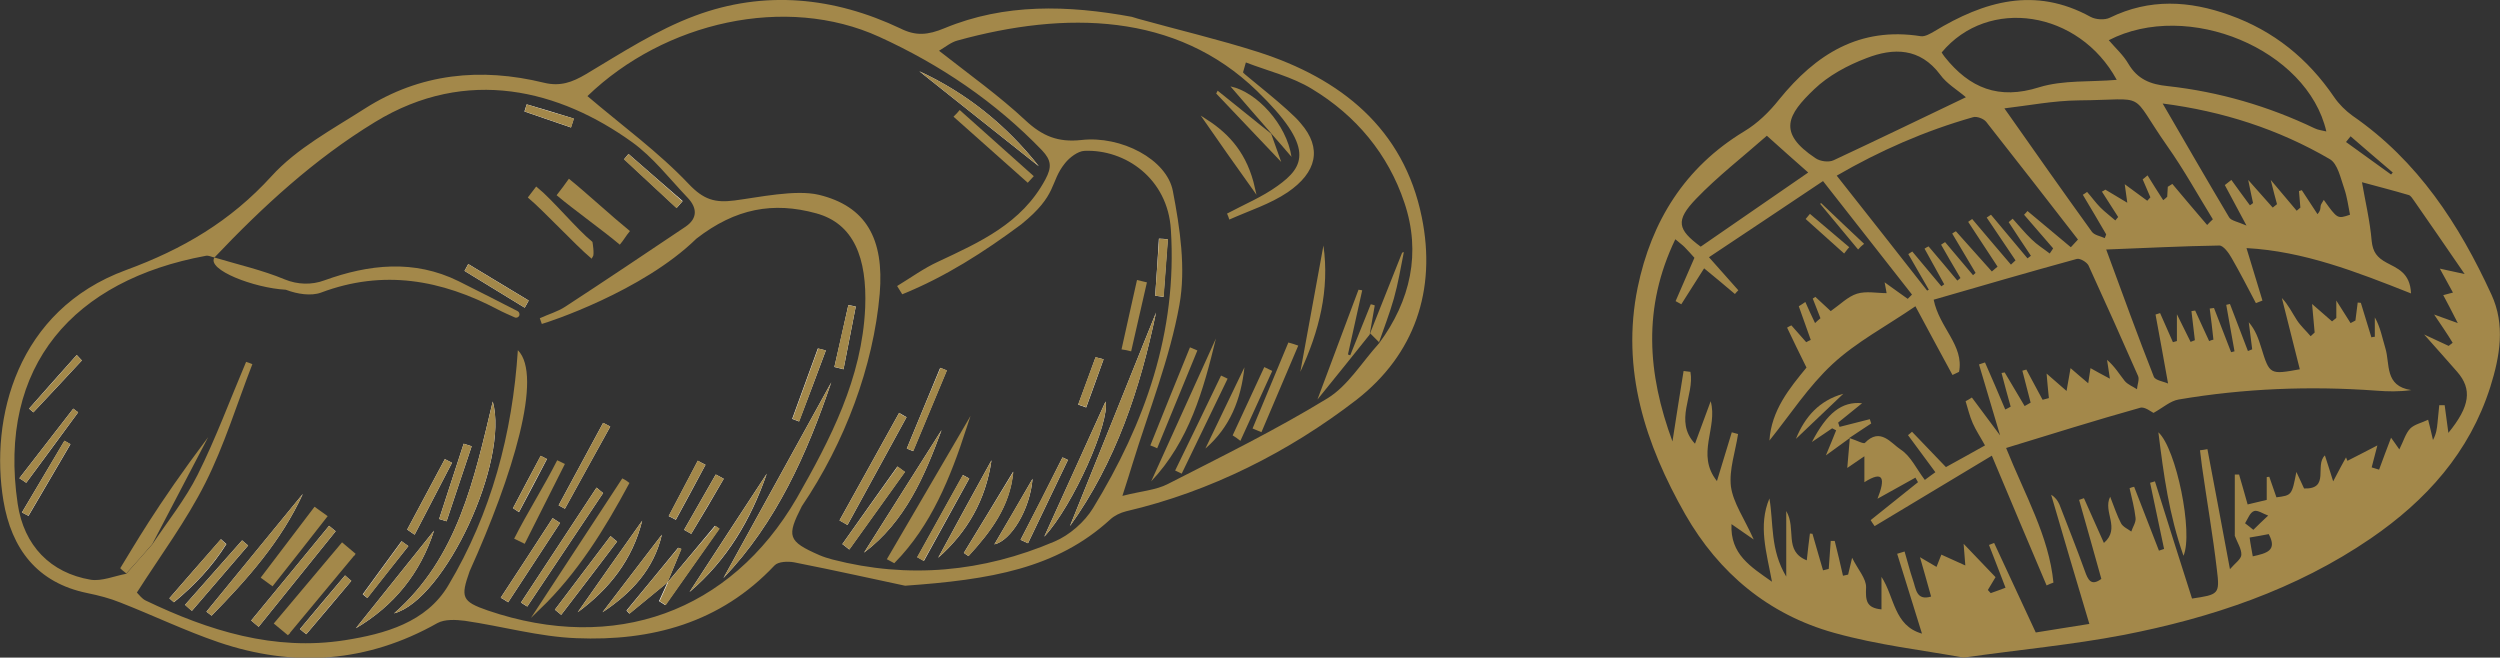 <?xml version="1.0" encoding="utf-8"?>
<!-- Generator: Adobe Illustrator 22.1.0, SVG Export Plug-In . SVG Version: 6.00 Build 0)  -->
<svg version="1.1" id="Ebene_1" xmlns="http://www.w3.org/2000/svg" xmlns:xlink="http://www.w3.org/1999/xlink" x="0px" y="0px"
	 viewBox="0 0 876.7 230.6" style="enable-background:new 0 0 876.7 230.6;" xml:space="preserve">
<rect x="0" y="0" width="876.7" height="230.6" fill="#333333" stroke="none"/>
<style type="text/css">
	.st0{fill:#FFFFFF;}
	.st1{fill:#A3884A;}
	.st2{fill:#A3884A;stroke:#A3884A;stroke-miterlimit:10;}
	.st3{fill:none;}
</style>
<g>
	<g>
		<g>
			<path class="st0" d="M233.9,204.5c1.7-4,3.4-8,5-12c-0.4-0.1-0.7-0.3-1.1-0.4c-6,7.3-12,14.7-18.1,22c0.3,0.4,0.7,0.7,1,1.1
				c4.5-3.7,8.9-7.3,13.4-11c-1,2.2-2,4.4-3,6.6c0.7,0.5,1.5,0.9,2.2,1.4c6.3-8.9,12.6-17.8,18.9-26.8c-0.5-0.3-1-0.7-1.5-1
				C245.2,191.1,239.5,197.8,233.9,204.5z M138.2,215.1c17.9-4.9,40.4-53.4,34.6-74.3C166.3,167.9,160.6,195.5,138.2,215.1z
				 M291.5,134.1c-12.6,22.9-25.2,45.7-37.8,68.6C272.3,183.2,283,159.1,291.5,134.1z M106.2,173.2c-11.3,13.8-22.5,27.5-33.8,41.3
				c0.6,0.5,1.2,0.9,1.8,1.4C86.7,203.1,98.6,189.8,106.2,173.2z M268.9,166.1c-9,13.8-18.1,27.6-27.1,41.5
				C254.9,196.5,263.3,182.3,268.9,166.1z M152.2,186.1c-9.1,11.4-18.3,22.8-27.4,34.2C138.2,212.4,147.4,201,152.2,186.1z
				 M88.1,217.6c0.9,0.7,1.7,1.5,2.6,2.2c9-11.2,18-22.3,27-33.5c-0.8-0.6-1.5-1.3-2.3-1.9C106.3,195.5,97.2,206.6,88.1,217.6z
				 M220.1,169.5c-0.6-0.4-1.1-0.8-1.7-1.1c-9.8,15-19.6,29.9-29.4,44.9C202.3,200.6,211.6,185.3,220.1,169.5z M202.6,214.7
				c11.1-8.2,19.2-18.4,22.6-32.1C217.6,193.3,210.1,204,202.6,214.7z M211.5,172.9c-0.8-0.6-1.5-1.2-2.3-1.9
				c-8.8,13.4-17.6,26.8-26.5,40.3c0.7,0.5,1.4,0.9,2.2,1.4C193.8,199.4,202.6,186.2,211.5,172.9z M96.7,218.6
				c0.8,0.7,1.5,1.4,2.3,2c7.9-9.1,15.9-18.3,23.8-27.4c-0.9-0.8-1.8-1.6-2.8-2.3C112.2,200.1,104.5,209.4,96.7,218.6z M211.3,214.7
				c10.1-6.7,18-15.1,20.8-27.2C225.2,196.6,218.2,205.6,211.3,214.7z M175.6,209.6c0.9,0.5,1.8,1.1,2.6,1.6
				c6.1-9.3,12.1-18.5,18.2-27.8c-0.9-0.6-1.7-1.1-2.6-1.7C187.8,191,181.7,200.3,175.6,209.6z M216.4,189.9
				c-0.8-0.6-1.6-1.3-2.3-1.9c-6.5,8.6-13,17.2-19.5,25.8c0.7,0.6,1.5,1.2,2.2,1.8C203.3,207.1,209.9,198.5,216.4,189.9z M214,149.6
				c-0.8-0.4-1.6-0.9-2.5-1.3c-5.2,9.6-10.4,19.2-15.6,28.9c0.7,0.4,1.5,0.8,2.2,1.2C203.4,168.7,208.7,159.2,214,149.6z
				 M64.9,212.1c0.8,0.7,1.6,1.4,2.4,2.1c6.6-7.6,13.1-15.3,19.7-22.9c-0.7-0.6-1.4-1.2-2.1-1.8C78.2,197.1,71.5,204.6,64.9,212.1z
				 M165.4,156.5c-0.9-0.3-1.9-0.6-2.8-0.9c-2.9,8.8-5.7,17.6-8.6,26.4c0.9,0.3,1.7,0.5,2.6,0.8C159.5,174,162.5,165.2,165.4,156.5z
				 M142.8,185.7c0.9,0.6,1.7,1.2,2.6,1.8c4.4-8.4,8.7-16.8,13.1-25.2c-0.8-0.4-1.6-0.8-2.5-1.3
				C151.6,169.3,147.2,177.5,142.8,185.7z M59.4,209.8c0.5,0.5,1,0.9,1.6,1.4c7.2-5.9,13.5-12.6,18.4-20.4c-0.6-0.6-1.3-1.1-1.9-1.7
				C71.4,196,65.4,202.9,59.4,209.8z M6.8,167.7c0.8,0.5,1.6,1,2.4,1.6c6.1-8.2,12.1-16.4,18.2-24.7c-0.6-0.4-1.2-0.9-1.7-1.3
				C19.4,151.4,13.1,159.6,6.8,167.7z M112.7,180.2c-0.8-0.6-1.5-1.2-2.3-1.7c-6.1,8-12.2,16.1-18.3,24.1c0.6,0.5,1.3,1,1.9,1.4
				C100.2,196,106.5,188.1,112.7,180.2z M289.6,122.9c-0.9-0.2-1.8-0.5-2.8-0.7c-3,8.2-6,16.5-9,24.7c0.8,0.3,1.6,0.6,2.4,0.9
				C283.4,139.5,286.5,131.2,289.6,122.9z M7.7,179.7c0.8,0.4,1.5,0.8,2.3,1.2c4.9-8.4,9.8-16.8,14.7-25.1c-0.7-0.4-1.4-0.8-2.1-1.2
				C17.6,163,12.6,171.4,7.7,179.7z M220.4,54c-0.5,0.6-1,1.2-1.5,1.8c6.1,5.7,12.3,11.4,18.4,17.1c0.7-0.8,1.4-1.6,2.1-2.4
				C233,65,226.7,59.5,220.4,54z M253.8,167.9c-0.9-0.5-1.8-1-2.8-1.5c-3.7,6.5-7.4,12.9-11.1,19.4c0.8,0.5,1.7,0.9,2.5,1.4
				C246.3,180.8,250.1,174.4,253.8,167.9z M105.2,220.6c0.7,0.6,1.4,1.2,2.2,1.8c5.3-6.2,10.6-12.5,15.8-18.7
				c-0.7-0.6-1.5-1.2-2.2-1.9C115.7,208.1,110.4,214.3,105.2,220.6z M164.2,92.6c-0.4,0.8-0.9,1.6-1.3,2.4c7,4.3,14,8.6,21.1,12.9
				c0.5-0.8,0.9-1.6,1.4-2.5C178.3,101.1,171.3,96.9,164.2,92.6z M292.6,128.7c1.1,0.3,2.1,0.5,3.2,0.8c1.4-7.3,2.9-14.7,4.3-22
				c-0.9-0.2-1.8-0.4-2.6-0.5C295.9,114.2,294.3,121.4,292.6,128.7z M247.4,163c-0.9-0.5-1.8-0.9-2.7-1.4
				c-3.4,6.5-6.8,12.9-10.2,19.4c0.8,0.4,1.7,0.8,2.5,1.3C240.5,175.9,244,169.4,247.4,163z M28.7,126.4c-0.6-0.6-1.2-1.3-1.8-1.9
				c-5.6,6.3-11.2,12.5-16.7,18.8c0.5,0.4,1,0.9,1.5,1.3C17.4,138.6,23,132.5,28.7,126.4z M218.4,83.3c0.6-0.7,1.2-1.4,1.8-2.2
				c-5.2-4.2-10.4-8.4-15.6-12.7c-0.6,0.7-1.1,1.3-1.7,2C208.1,74.7,213.3,79,218.4,83.3z M143.2,191.5c-0.8-0.6-1.6-1.1-2.4-1.7
				c-4.5,6.2-9.1,12.4-13.6,18.6c0.5,0.4,1.1,0.9,1.6,1.3C133.6,203.6,138.4,197.5,143.2,191.5z M179.9,178.2
				c0.7,0.5,1.4,0.9,2.1,1.4c3.3-6.2,6.6-12.4,9.8-18.6c-0.7-0.4-1.5-0.8-2.2-1.1C186.3,166,183.1,172.1,179.9,178.2z M184.7,36.6
				c-0.3,0.8-0.5,1.7-0.8,2.5c5.4,1.9,10.9,3.7,16.3,5.6c0.3-1,0.7-2,1-3.1C195.8,39.9,190.3,38.2,184.7,36.6z"/>
			<path class="st0" d="M375.2,184.5c16.1-22.5,24.6-48.1,30.2-74.9C395.4,134.6,385.3,159.5,375.2,184.5z M338.4,150.2
				c-8.9,15.2-17.8,30.5-26.6,45.7c0.6,0.3,1.2,0.7,1.8,1C326.2,183.9,332.7,167.3,338.4,150.2z M330.2,150.8
				c-9.1,14.3-18.1,28.7-27.2,43C317.4,182.9,324.2,167.1,330.2,150.8z M366.2,188.2c10.2-11,23.1-40.4,21.5-47.4
				C380.5,156.8,373.3,172.5,366.2,188.2z M322.4,25c14,11.1,27.9,22.2,41.9,33.3C352.9,43.9,339,32.7,322.4,25z M317.9,146.3
				c-0.9-0.5-1.7-1-2.6-1.5c-7,12.6-13.9,25.1-20.9,37.7c0.9,0.5,1.9,1,2.8,1.6C304.1,171.5,311,158.9,317.9,146.3z M329,195.6
				c10.2-9,16.7-20.3,18.7-34.2C341.4,172.8,335.2,184.2,329,195.6z M338,193.9c0.5,0.4,1.1,0.7,1.6,1.1
				c7.7-8.4,14.6-17.3,15.7-29.6C349.6,174.9,343.8,184.4,338,193.9z M295.4,190.8c0.8,0.6,1.6,1.2,2.4,1.9
				c6.5-9.1,13-18.1,19.5-27.2c-0.9-0.6-1.7-1.2-2.6-1.9C308.3,172.6,301.8,181.7,295.4,190.8z M339.9,167.8
				c-0.7-0.4-1.5-0.8-2.2-1.2c-5.3,9.6-10.7,19.2-16,28.8c0.8,0.4,1.5,0.8,2.3,1.3C329.3,187.1,334.6,177.5,339.9,167.8z
				 M357.9,189.3c0.9,0.4,1.7,0.8,2.6,1.2c4.7-9.7,9.3-19.5,14-29.2c-0.6-0.3-1.2-0.6-1.9-0.9C367.8,170.1,362.9,179.7,357.9,189.3z
				 M318,157.3c0.7,0.3,1.5,0.6,2.2,0.9c3.9-9.4,7.9-18.9,11.8-28.3c-0.8-0.3-1.5-0.6-2.3-0.9C325.8,138.4,321.9,147.9,318,157.3z
				 M348.7,190.9c5.8-1.3,12.5-12.2,13.4-23C357.3,176.2,353.1,183.5,348.7,190.9z M336.6,39.3c-0.5,0.5-1,1.1-1.5,1.6
				c8.4,7.5,16.9,15,25.3,22.5c0.5-0.5,0.9-1.1,1.4-1.6C353.5,54.3,345.1,46.8,336.6,39.3z M401.6,99.4c-0.8-0.2-1.7-0.5-2.5-0.7
				c-1.7,7.8-3.5,15.6-5.2,23.3c0.8,0.2,1.6,0.4,2.4,0.5C398.1,114.9,399.8,107.2,401.6,99.4z M405.1,103.7c1,0.1,1.9,0.3,2.9,0.4
				c0.5-6.7,1-13.5,1.5-20.2c-1-0.1-2.1-0.2-3.1-0.2C406,90.3,405.6,97,405.1,103.7z M387,126c-0.9-0.2-1.9-0.5-2.8-0.7
				c-2,5.5-4,11-6.1,16.6c0.9,0.3,1.8,0.6,2.8,1C383,137.2,385,131.6,387,126z"/>
			<path class="st1" d="M44.3,201.1c-0.7-0.6-2.2-1.7-2.1-1.9c4.5-7.2,12.1-21,30.8-45.9c-6.5,12.5-13.1,25-19.6,37.5
				C50.4,194.3,47.4,197.7,44.3,201.1z"/>
			<path class="st1" d="M75.2,90.3c8.3,2.5,16.8,4.4,24.7,7.7c4.4,1.8,9.4,2,13.9,0.3c15.5-5.6,31.4-7.4,47,0.3
				c6.9,3.4,13.8,7,20.7,10.5c0.6,0.3,0.8,1,0.6,1.6l0,0c-0.3,0.6-1,0.9-1.6,0.6c-2-0.9-3.9-1.7-5.8-2.7
				c-19.9-10.5-40.3-14.2-62.1-6c-3.5,1.3-8.4,0.5-12.1-0.9c-0.1,0-0.2-0.1-0.3-0.1C89.1,101,72.4,94.6,75.2,90.3
				C75.2,90.3,75.2,90.3,75.2,90.3z"/>
			<path class="st1" d="M138.2,215.1c22.4-19.7,28.1-47.2,34.6-74.3C178.6,161.7,156.1,210.2,138.2,215.1z"/>
			<path class="st1" d="M291.5,134.1c-8.5,25-19.2,49.1-37.8,68.6C266.3,179.9,278.9,157,291.5,134.1z"/>
			<path class="st1" d="M106.2,173.2c-7.6,16.6-19.4,29.9-32,42.7c-0.6-0.5-1.2-0.9-1.8-1.4C83.6,200.7,94.9,187,106.2,173.2z"/>
			<path class="st1" d="M268.9,166.1c-5.7,16.2-14.1,30.4-27.1,41.5C250.9,193.7,259.9,179.9,268.9,166.1z"/>
			<path class="st1" d="M152.2,186.1c-4.8,15-14,26.3-27.4,34.2C133.9,208.9,143.1,197.5,152.2,186.1z"/>
			<path class="st1" d="M88.1,217.6c9.1-11.1,18.2-22.1,27.3-33.2c0.8,0.6,1.5,1.3,2.3,1.9c-9,11.2-18,22.3-27,33.5
				C89.8,219.1,88.9,218.4,88.1,217.6z"/>
			<path class="st2" d="M220.1,169.5c-8.5,15.8-17.9,31.1-31.1,43.8c9.8-15,19.6-29.9,29.4-44.9C219,168.7,219.6,169.1,220.1,169.5z
				"/>
			<path class="st1" d="M202.6,214.7c7.5-10.7,15-21.4,22.6-32.1C221.8,196.2,213.7,206.5,202.6,214.7z"/>
			<path class="st1" d="M211.5,172.9c-8.9,13.3-17.7,26.5-26.6,39.8c-0.7-0.5-1.4-0.9-2.2-1.4c8.8-13.4,17.6-26.8,26.5-40.3
				C210,171.7,210.7,172.3,211.5,172.9z"/>
			<path class="st2" d="M101.3,222.4c-0.8-0.7-3.8-3.1-4.6-3.8c7.8-9.2,15.5-18.5,23.3-27.7c0.9,0.8,3.5,2.9,4.4,3.7"/>
			<path class="st1" d="M211.3,214.7c6.9-9.1,13.9-18.1,20.8-27.2C229.3,199.6,221.4,208,211.3,214.7z"/>
			<path class="st1" d="M175.6,209.6c6.1-9.3,12.2-18.6,18.2-27.9c0.9,0.6,1.7,1.1,2.6,1.7c-6.1,9.3-12.1,18.5-18.2,27.8
				C177.4,210.6,176.5,210.1,175.6,209.6z"/>
			<path class="st1" d="M216.4,189.9c-6.5,8.6-13.1,17.1-19.6,25.7c-0.7-0.6-1.5-1.2-2.2-1.8c6.5-8.6,13-17.2,19.5-25.8
				C214.8,188.7,215.6,189.3,216.4,189.9z"/>
			<path class="st1" d="M214,149.6c-5.3,9.6-10.6,19.2-15.9,28.8c-0.7-0.4-1.5-0.8-2.2-1.2c5.2-9.6,10.4-19.2,15.6-28.9
				C212.4,148.7,213.2,149.1,214,149.6z"/>
			<path class="st1" d="M64.9,212.1c6.7-7.5,13.3-15.1,20-22.6c0.7,0.6,1.4,1.2,2.1,1.8c-6.6,7.6-13.1,15.3-19.7,22.9
				C66.4,213.6,65.6,212.9,64.9,212.1z"/>
			<path class="st1" d="M233.9,204.5c5.7-6.7,11.3-13.4,17-20.1c0.5,0.3,1,0.7,1.5,1c-6.3,8.9-12.6,17.8-18.9,26.8
				c-0.7-0.5-1.5-0.9-2.2-1.4c1-2.2,2-4.4,3-6.6C234.2,204.2,233.9,204.5,233.9,204.5z"/>
			<path class="st1" d="M234.2,204.2c-4.5,3.7-8.9,7.3-13.4,11c-0.3-0.4-0.7-0.7-1-1.1c6-7.3,12-14.7,18.1-22
				c0.4,0.1,0.7,0.3,1.1,0.4c-1.7,4-3.4,8-5,12C233.9,204.5,234.2,204.2,234.2,204.2z"/>
			<path class="st1" d="M165.4,156.5c-2.9,8.8-5.9,17.5-8.8,26.3c-0.9-0.3-1.7-0.5-2.6-0.8c2.9-8.8,5.7-17.6,8.6-26.4
				C163.6,155.9,164.5,156.2,165.4,156.5z"/>
			<path class="st1" d="M142.8,185.7c4.4-8.2,8.8-16.5,13.2-24.7c0.8,0.4,1.6,0.8,2.5,1.3c-4.4,8.4-8.7,16.8-13.1,25.2
				C144.5,186.9,143.7,186.3,142.8,185.7z"/>
			<path class="st1" d="M59.4,209.8c6-6.9,12-13.8,18-20.7c0.6,0.6,1.3,1.1,1.9,1.7c-4.9,7.8-11.2,14.6-18.4,20.4
				C60.4,210.7,59.9,210.2,59.4,209.8z"/>
			<path class="st1" d="M180.3,188.9c4.7-9.3,10.4-18.2,15.1-27.5c0.9,0.4,1.8,0.9,2.7,1.3c-4.7,9.3-9.4,18.7-14.1,28
				C183.1,190.3,181.2,189.3,180.3,188.9z"/>
			<path class="st1" d="M6.8,167.7c6.3-8.1,12.6-16.3,18.9-24.4c0.6,0.4,1.2,0.9,1.7,1.3c-6.1,8.2-12.1,16.4-18.2,24.7
				C8.4,168.8,7.6,168.2,6.8,167.7z"/>
			<path class="st2" d="M114.2,181.1c-6.2,7.9-12.4,15.9-18.7,23.8c-0.6-0.5-2.8-1.9-3.4-2.4c6.1-8,12.2-16.1,18.3-24.1
				C111.2,179,113.4,180.5,114.2,181.1z"/>
			<path class="st1" d="M289.6,122.9c-3.1,8.3-6.2,16.6-9.3,24.9c-0.8-0.3-1.6-0.6-2.4-0.9c3-8.2,6-16.5,9-24.7
				C287.8,122.4,288.7,122.6,289.6,122.9z"/>
			<path class="st1" d="M7.7,179.7c5-8.4,9.9-16.8,14.9-25.2c0.7,0.4,1.4,0.8,2.1,1.2c-4.9,8.4-9.8,16.8-14.7,25.1
				C9.2,180.6,8.4,180.1,7.7,179.7z"/>
			<path class="st1" d="M220.4,54c6.3,5.5,12.6,11,18.9,16.6c-0.7,0.8-1.4,1.6-2.1,2.4c-6.1-5.7-12.3-11.4-18.4-17.1
				C219.4,55.2,219.9,54.6,220.4,54z"/>
			<path class="st1" d="M253.8,167.9c-3.8,6.4-7.6,12.8-11.4,19.3c-0.8-0.5-1.7-0.9-2.5-1.4c3.7-6.5,7.4-12.9,11.1-19.4
				C252,166.9,252.9,167.4,253.8,167.9z"/>
			<path class="st1" d="M105.2,220.6c5.3-6.3,10.5-12.5,15.8-18.8c0.7,0.6,1.5,1.2,2.2,1.9c-5.3,6.2-10.6,12.5-15.8,18.7
				C106.6,221.8,105.9,221.2,105.2,220.6z"/>
			<path class="st1" d="M164.2,92.6c7.1,4.3,14.1,8.6,21.2,12.8c-0.5,0.8-0.9,1.6-1.4,2.5c-7-4.3-14-8.6-21.1-12.9
				C163.4,94.2,163.8,93.4,164.2,92.6z"/>
			<path class="st1" d="M292.6,128.7c1.6-7.2,3.2-14.5,4.9-21.7c0.9,0.2,1.8,0.4,2.6,0.5c-1.4,7.3-2.9,14.7-4.3,22
				C294.8,129.2,293.7,128.9,292.6,128.7z"/>
			<path class="st1" d="M247.4,163c-3.5,6.4-6.9,12.8-10.4,19.2c-0.8-0.4-1.7-0.8-2.5-1.3c3.4-6.5,6.8-12.9,10.2-19.4
				C245.6,162.1,246.5,162.6,247.4,163z"/>
			<path class="st1" d="M28.7,126.4c-5.7,6.1-11.4,12.2-17,18.2c-0.5-0.4-1-0.9-1.5-1.3c5.6-6.3,11.2-12.5,16.7-18.8
				C27.5,125.2,28.1,125.8,28.7,126.4z"/>
			<path class="st2" d="M217.3,85.1c-5.1-4.3-16.3-12.4-21.4-16.7c0.6-0.7,3.2-4.3,3.7-5c5.2,4.2,15.4,13.5,20.6,17.7
				C219.6,81.8,217.9,84.4,217.3,85.1z"/>
			<path class="st2" d="M207.4,90c-5.1-4.3-16.5-16.5-21.6-20.8c0.6-0.7,1.7-2.4,2.3-3.1c5.2,4.2,14,14.8,19.2,19
				C207.3,85.1,208,89.2,207.4,90z"/>
			<path class="st1" d="M143.2,191.5c-4.8,6.1-9.5,12.1-14.3,18.2c-0.5-0.4-1.1-0.9-1.6-1.3c4.5-6.2,9.1-12.4,13.6-18.6
				C141.6,190.3,142.4,190.9,143.2,191.5z"/>
			<path class="st1" d="M179.9,178.2c3.2-6.1,6.5-12.2,9.7-18.4c0.7,0.4,1.5,0.8,2.2,1.1c-3.3,6.2-6.6,12.4-9.8,18.6
				C181.2,179.1,180.6,178.7,179.9,178.2z"/>
			<path class="st1" d="M184.7,36.6c5.5,1.7,11,3.4,16.6,5c-0.3,1-0.7,2-1,3.1c-5.4-1.9-10.9-3.7-16.3-5.6
				C184.2,38.2,184.5,37.4,184.7,36.6z"/>
			<path class="st1" d="M375.2,184.5c10.1-25,20.1-49.9,30.2-74.9C399.9,136.4,391.3,162,375.2,184.5z"/>
			<path class="st2" d="M338.4,150.2c-5.6,17.1-12.2,33.7-24.9,46.7c-0.6-0.3-1.2-0.7-1.8-1C320.6,180.7,329.5,165.5,338.4,150.2z"
				/>
			<path class="st1" d="M330.2,150.8c-6,16.3-12.7,32.1-27.2,43C312,179.5,321.1,165.2,330.2,150.8z"/>
			<path class="st1" d="M366.2,188.2c7.1-15.7,14.2-31.4,21.5-47.4C389.3,147.9,376.4,177.2,366.2,188.2z"/>
			<path class="st1" d="M322.4,25c16.6,7.6,30.5,18.9,41.9,33.3C350.3,47.2,336.3,36.1,322.4,25z"/>
			<path class="st1" d="M317.9,146.3c-6.9,12.6-13.8,25.2-20.7,37.8c-0.9-0.5-1.9-1-2.8-1.6c7-12.6,13.9-25.1,20.9-37.7
				C316.1,145.4,317,145.9,317.9,146.3z"/>
			<path class="st1" d="M329,195.6c6.2-11.4,12.4-22.8,18.7-34.2C345.7,175.3,339.2,186.6,329,195.6z"/>
			<path class="st1" d="M338,193.9c5.8-9.5,11.6-19,17.4-28.5c-1.1,12.3-8.1,21.2-15.7,29.6C339.1,194.7,338.6,194.3,338,193.9z"/>
			<path class="st1" d="M295.4,190.8c6.5-9.1,12.9-18.2,19.4-27.2c0.9,0.6,1.7,1.2,2.6,1.9c-6.5,9.1-13,18.1-19.5,27.2
				C297,192,296.2,191.4,295.4,190.8z"/>
			<path class="st1" d="M339.9,167.8c-5.3,9.6-10.7,19.2-16,28.9c-0.8-0.4-1.5-0.8-2.3-1.3c5.3-9.6,10.7-19.2,16-28.8
				C338.4,167,339.2,167.4,339.9,167.8z"/>
			<path class="st1" d="M357.9,189.3c4.9-9.6,9.8-19.3,14.7-28.9c0.6,0.3,1.2,0.6,1.9,0.9c-4.7,9.7-9.3,19.5-14,29.2
				C359.7,190.1,358.8,189.7,357.9,189.3z"/>
			<path class="st1" d="M318,157.3c3.9-9.4,7.8-18.9,11.8-28.3c0.8,0.3,1.5,0.6,2.3,0.9c-3.9,9.4-7.9,18.9-11.8,28.3
				C319.5,157.9,318.8,157.6,318,157.3z"/>
			<path class="st1" d="M348.7,190.9c4.3-7.4,8.6-14.7,13.4-23C361.2,178.7,354.6,189.6,348.7,190.9z"/>
			<path class="st2" d="M336.6,39.3c8.4,7.5,16.8,15,25.2,22.5c-0.5,0.5-0.9,1.1-1.4,1.6c-8.4-7.5-16.9-15-25.3-22.5
				C335.7,40.3,336.2,39.8,336.6,39.3z"/>
			<path class="st2" d="M401.6,99.4c-1.8,7.7-3.5,15.5-5.3,23.2c-0.8-0.2-1.6-0.4-2.4-0.5c1.7-7.8,3.5-15.6,5.2-23.3
				C399.9,99,400.7,99.2,401.6,99.4z"/>
			<path class="st1" d="M405.1,103.7c0.5-6.7,0.9-13.4,1.4-20c1,0.1,2.1,0.2,3.1,0.2c-0.5,6.7-1,13.5-1.5,20.2
				C407.1,103.9,406.1,103.8,405.1,103.7z"/>
			<path class="st1" d="M387,126c-2,5.6-4.1,11.2-6.1,16.8c-0.9-0.3-1.8-0.6-2.8-1c2-5.5,4-11,6.1-16.6
				C385.2,125.5,386.1,125.8,387,126z"/>
			<path class="st1" d="M480.5,117.1c-5.8,7.3-11.7,14.6-18.5,23c5.2-13.9,9.8-26.2,14.4-38.5c0.4,0.1,0.9,0.1,1.3,0.2
				c-1.7,7.5-3.3,15-5,22.5c0.3,0.1,0.5,0.2,0.8,0.3c2.4-6,4.8-11.9,7.2-17.9c0.5,0.1,0.9,0.2,1.4,0.4c-0.6,3.4-1.2,6.8-1.8,10.3
				C480.3,117.3,480.5,117.1,480.5,117.1z"/>
			<path class="st1" d="M426.4,118.7c-4.4,18.2-9.4,36-22.7,50.1C411.3,152.1,418.8,135.4,426.4,118.7z"/>
			<g>
				<path class="st1" d="M436.9,25.6C436.9,25.6,436.9,25.6,436.9,25.6C436.9,25.6,436.9,25.6,436.9,25.6z"/>
				<path class="st1" d="M436.6,25.6c0.1,0,0.2,0,0.2,0.1C436.8,25.6,436.7,25.6,436.6,25.6z"/>
				<path class="st1" d="M436.9,25.6C437.1,25.7,437.2,25.7,436.9,25.6L436.9,25.6z"/>
				<path class="st1" d="M435.9,25.4c0.1,0,0.2,0.1,0.4,0.1C436.1,25.4,436,25.4,435.9,25.4z"/>
				<path class="st1" d="M436.2,25.5c0.2,0,0.3,0.1,0.4,0.1C436.5,25.5,436.4,25.5,436.2,25.5z"/>
				<path class="st1" d="M498.6,76.2c-6.3-31.1-28.4-48.7-57.5-58c-13.8-4.4-27.9-7.7-41.9-11.6c-0.8-0.2-1.5-0.5-2.3-0.7
					c-22.3-4.1-44.5-4.8-65.7,4c-5.8,2.4-10,2.8-15.4,0.1C292.4-1.1,268-3.5,243.8,5.5c-13.5,5-25.9,13.1-38.3,20.5
					c-4.9,2.9-9.1,4.4-14.8,3c-22.1-5.4-43.4-3.3-62.8,9.1c-11.4,7.3-23.8,13.9-32.7,23.7c-14.4,15.8-31.1,25.6-51,32.9
					c-38.4,14.1-47.8,52.1-43,80.9c2.8,16.7,11.7,28.8,29.5,32.4c3.9,0.8,7.8,1.8,11.5,3.3c11.5,4.5,22.7,9.9,34.4,13.9
					c26.4,9,52.2,7.2,76.8-6.7c2.6-1.4,6.4-1.2,9.6-0.8c13.1,1.9,26,5.6,39.1,6.1c26.3,1.1,50.5-5.3,69.5-25.5
					c1.3-1.4,4.7-1.5,6.9-1.1c14.7,2.9,29.4,6.2,38.9,8.2c29.8-2.1,53.1-6,71.9-23.2c1.5-1.4,3.6-2.4,5.6-2.9
					c29.6-6.9,57.2-20.9,80.8-39.1C496.1,124.3,503.8,101.7,498.6,76.2z M434.8,25.1C434.6,25.1,434.6,25.1,434.8,25.1L434.8,25.1z
					 M171.1,214.1c-9.3-3.2-9.6-4.7-6.4-13.8c15.2-33.7,25.8-68.6,16.9-77.5c-1.9,29.2-9.3,57.2-24.4,82.5
					c-7.7,13-22.3,17-36.2,19.2c-24.8,3.9-47.8-3.3-69.9-13.9c-1.3-0.6-2.3-2-3.1-2.8c8.3-13,17.3-25.1,24-38.4
					c6.7-13.3,11.1-27.8,16.5-41.7c-0.7-0.3-1.5-0.6-2.2-0.8c-5.6,13.2-10.6,26.8-17,39.6c-4.3,8.6-10.5,16.3-15.9,24.4
					c-3,3.4-6,6.8-9.1,10.3c-4.2,0.8-8.6,2.7-12.5,2.1c-14.1-2.4-23.4-11.9-25.6-26.6C-1,128,26.1,98.2,72.2,89.7
					c0.9-0.2,2,0.4,3,0.6l0,0c17-17.9,35-34.5,56.3-47.5c32.4-19.8,64.9-11.1,90.1,7c7.4,5.3,13.2,12.9,19.6,19.6
					c3.2,3.4,3.6,7.1-0.8,10.1c-14,9.4-28,18.8-42.1,28c-2.7,1.8-6,2.7-9,4.1c0.2,0.7,0.5,1.3,0.7,2c2-0.5,35.3-11.4,54.2-29.9
					c13.8-10.7,27-13,42-8.9c13.2,3.6,17.9,15.6,17.2,33.1c-1.1,24.8-12.2,46.1-24,66.8C256.1,214.8,215.4,229.2,171.1,214.1z
					 M383.3,178.2c-3,4.9-8.3,9.5-13.5,11.7c-25.1,10.7-51.2,13.2-77.9,6.3c-1.5-0.4-3.1-0.9-4.5-1.5c-11.2-4.9-11.6-6.6-6.2-17.2
					c15.1-22.3,25.1-49.1,27.3-74.5c1.6-19.3-4.8-30.7-21.4-34.7c-8.2-1.9-21,0.9-29.5,2c-6.9,0.9-10.9-0.3-16.1-5.8
					c-10.6-11.2-23.3-20.4-35.5-30.8c27.1-26.1,69.6-35.7,102.3-20.8c21.5,9.8,40.7,22.8,57.1,39.8c3.3,3.5,3.5,5.9,1.2,10.2
					c-8.3,15.5-23,22-37.7,28.9c-5,2.3-9.5,5.6-14.3,8.5c0.6,1,1.2,1.9,1.8,2.9c15.1-6.1,28.8-14.9,41.7-24.5
					c13-10.5,9.9-14.7,15.4-21.5c1.6-2,4.5-4.2,6.8-4.3c14.3-0.6,29.2,9.7,30.3,27.6C412.9,116.6,401.5,148.4,383.3,178.2z
					 M483.6,120.4c-6,6.6-10.9,14.9-18.1,19.3c-18,11-37.1,20.4-55.9,30c-4.2,2.2-9.4,2.5-16,4.2c1.6-5.1,2.7-8.3,3.6-11.4
					c5.7-18.5,13-36.7,16.4-55.6c2.3-12.8,0.2-26.9-2.3-39.9c-2.1-11.1-18.1-19.5-32.1-17.9c-8.2,0.9-13.7-1.4-19.6-6.9
					c-9.2-8.6-19.6-16-30.3-24.4c2.2-1.3,4.2-3,6.5-3.6c37.7-10.4,76.6-9.9,105,17.7c20.4,19.8,16.7,26.5,7.2,33.3
					c-5.4,3.9-11.7,6.5-17.7,9.7c0.3,0.7,0.6,1.4,0.8,2.1c6.9-3.1,14.3-5.4,20.5-9.6c10.1-6.9,12.2-15.4,4.5-24.2c0,0,0,0,0,0
					c-3.8-4.8-20.2-17.4-20.2-17.8c0.3-1.2,0.7-2.3,1-3.5c7.8,3,16.2,5,23.2,9.3c15.4,9.3,26.7,22.8,32.4,39.9
					C498.4,88.6,494.7,105.4,483.6,120.4z"/>
			</g>
			<path class="st1" d="M464.1,86.1c2.2,15.5-1.5,30.1-8.1,44.3C458.7,115.7,461.4,100.9,464.1,86.1z"/>
			<path class="st1" d="M403.4,156.2c4.6-11.5,9.2-22.9,13.9-34.4c0.9,0.4,1.7,0.7,2.6,1.1c-4.7,11.4-9.4,22.9-14.1,34.3
				C405,156.8,404.2,156.5,403.4,156.2z"/>
			<path class="st1" d="M446,47c-5.1-5.8-10.1-11.6-14.5-16.7c9.2,1.9,19.7,13.3,21.4,24.7c-2.4-2.8-4.8-5.6-7.2-8.3
				C445.7,46.7,446,47,446,47z"/>
			<path class="st1" d="M412.1,165c5.4-11.1,10.8-22.2,16.1-33.3c0.8,0.4,1.5,0.7,2.3,1.1c-5.4,11.1-10.7,22.2-16.1,33.3
				C413.7,165.8,412.9,165.4,412.1,165z"/>
			<path class="st1" d="M422.7,157.3c4.6-9.5,9.1-19,13.7-28.5C435.2,140,431.4,149.8,422.7,157.3z"/>
			<path class="st1" d="M445.7,46.7c1.2,3.3,2.4,6.7,3.6,10.1c-7.7-8.1-15.2-16-22.8-24c0.2-0.3,0.3-0.7,0.5-1
				c6.3,5.1,12.6,10.1,18.9,15.2C446,47,445.7,46.7,445.7,46.7z"/>
			<path class="st2" d="M454.6,121.5c-4.2,9.8-8.3,19.6-12.5,29.4c-0.7-0.3-1.5-0.6-2.2-0.9c4.1-9.8,8.1-19.5,12.2-29.3
				C452.9,120.9,453.7,121.2,454.6,121.5z"/>
			<path class="st1" d="M480.3,117.3c3.8-9.6,7.6-19.1,11.4-28.7c0.2-0.1,0.4-0.1,0.6-0.2c-1.1,5.5-2,11-3.5,16.3
				c-1.5,5.3-3.5,10.4-5.3,15.6c0,0,0.2-0.2,0.2-0.2c-1.1-1.1-2.1-2.1-3.2-3.2C480.5,117.1,480.3,117.3,480.3,117.3z"/>
			<path class="st2" d="M422.9,42.3c8.1,5.2,14.1,12.1,16.7,23.7C433.2,57,428,49.7,422.9,42.3z"/>
			<path class="st2" d="M432.9,152.5c3.6-7.7,7.1-15.4,10.7-23.1c0.6,0.3,1.3,0.6,1.9,0.9c-3.6,7.8-7.1,15.7-10.7,23.5
				C434.2,153.3,433.5,152.9,432.9,152.5z"/>
		</g>
	</g>
</g>
<g>
	<path class="st1" d="M688.6,230.6c-14.3-2.6-30.2-4.4-45.5-8.7c-22.9-6.4-40.3-20.9-52.1-41.5c-14-24.6-22.6-50.8-16.7-79.6
		c4.8-23.2,16.5-42.1,37.3-54.7c4.7-2.8,8.9-6.9,12.3-11.2c12.9-15.9,28.2-25.6,49.7-22.2c1.5,0.2,3.3-0.9,4.7-1.7
		c17.5-10.6,35.3-15.8,54.8-5.1c1.8,1,5,1.2,6.8,0.3c13.9-6.8,27.9-6,42-0.9c15.4,5.5,27.4,15.2,36.6,28.7c1.7,2.5,4,4.8,6.5,6.6
		c22.9,15.8,37.4,38.1,48.7,62.7c4.9,10.6,3,21.6-0.4,32.4c-7.3,23-22.5,39.8-41.9,53.1c-26.3,18-56,27.9-86.9,33.9
		C726.7,226.1,708.5,227.8,688.6,230.6z M853.6,110.3c2.7,1,4.4,1.6,8.3,3c-2.3-4.5-3.7-7.2-5.1-9.8c1.1-0.3,2.3-0.6,3.4-0.9
		c-1.5-2.7-3-5.5-4.6-8.4c2.4,0.5,4.7,1,8.7,1.9c-6.5-9.5-12.1-17.6-17.8-25.8c-0.5-0.7-1.1-1.7-1.8-1.9c-5.4-1.6-10.9-3-16.4-4.5
		c1.1,6.5,2.8,13.5,3.4,20.6c0.4,3.9,1.9,5.8,5.2,7.6c3.7,2,8.3,3.5,8.6,10.8c-19.2-7.6-37.6-14.8-57.7-15.9
		c2,6.6,3.8,12.5,5.6,18.4c-0.8,0.3-1.6,0.6-2.3,0.9c-2.8-5.3-5.5-10.6-8.5-15.8c-1-1.8-2.9-4.4-4.3-4.4
		c-13.2,0.2-26.3,0.9-39.7,1.4c5.9,16,11.1,30.4,16.7,44.6c0.5,1.3,3.5,1.7,5,2.4c-1.6-9-3-16.6-4.4-24.2c0.5-0.2,1.1-0.3,1.6-0.5
		c1.5,3.4,3,6.8,4.5,10.2c0.5-0.1,0.9-0.3,1.4-0.4c0-2.6,0-5.2,0-9.4c2.1,4.2,3.4,6.9,4.8,9.7c0.5-0.2,1-0.4,1.5-0.6
		c-0.4-3.4-0.8-6.8-1.2-10.2c0.4-0.1,0.9-0.1,1.3-0.2c1.6,3.6,3.3,7.2,4.9,10.7c0.5-0.2,1-0.4,1.5-0.5c-0.4-3.6-0.8-7.3-1.3-10.9
		c0.5-0.1,1-0.1,1.5-0.2c2,5.2,4,10.4,6,15.5c0.4-0.1,0.8-0.2,1.2-0.3c-1-5.4-1.9-10.8-2.9-16.3c0.4-0.1,0.9-0.2,1.3-0.3
		c2.1,5.5,4.2,11,6.3,16.5c0.5-0.2,1-0.4,1.5-0.6c-0.4-3.2-0.8-6.3-1.2-9.5c2.4,2.8,3.4,5.8,4.4,9c2.9,9.4,3,9.4,13.5,7.5
		c-2.1-8.4-4.2-16.7-6.3-25c2.3,2.4,3.6,5.2,5.3,7.8c1.3,2,3.2,3.7,4.8,5.6c0.5-0.4,0.9-0.9,1.4-1.3c-0.3-3.3-0.6-6.5-0.9-10
		c2.8,2.4,4.9,4.3,7,6.1c0.5-0.4,1-0.8,1.5-1.2c0-1.8,0-3.7,0-6.1c1.9,3,3.5,5.5,5,7.9c0.6-0.3,1.1-0.6,1.7-0.9
		c0.3-2.1,0.5-4.2,0.8-6.3c0.4,0,0.8,0.1,1.1,0.1c1.2,4,2.5,8.1,3.7,12.1c0.4-0.1,0.8-0.2,1.2-0.2c0-2.3,0-4.5,0-6.8
		c2,3.5,2.6,7.2,3.7,10.8c1.7,5.5-0.4,13.3,9.1,14.7c-4.4,0.6-8.3,0.5-12.2,0.2c-23.3-1.7-46.4-0.8-69.4,3.1
		c-2.9,0.5-5.4,2.8-8.8,4.7c-0.7-0.3-3.1-2.3-4.7-1.8c-15.7,4.4-31.3,9.3-47,14.1c6.7,16.7,15,30.9,16.6,47.2
		c-0.8,0.3-1.6,0.6-2.4,1c-6.3-14.9-12.6-29.7-19.2-45.5c-14.5,8.7-27.8,16.7-41.1,24.7c-0.5-0.7-1-1.4-1.4-2.1
		c5.5-4.4,11.1-8.9,16.6-13.3c-0.3-0.5-0.6-1-0.9-1.6c-4,2.2-7.9,4.4-13.3,7.4c2.8-7.1,2.2-10.1-4.6-5.8c0-2.9,0-5.4,0-9.1
		c-3,2-4.6,3.2-6,4.1c0.3-3.1,0.5-5.9,0.9-10.5c-3.9,2.8-5.7,4.1-8.4,6.1c1.6-3.8,2.6-6.3,3.6-8.8c-0.5-0.2-0.9-0.5-1.4-0.7
		c-2,1.4-4,2.7-7.1,4.8c5.3-10.2,10.5-14.3,17.6-13.6c-3.2,2.6-5.8,4.7-8.4,6.8c0.2,0.5,0.3,1,0.5,1.5c3.5-0.9,7.1-1.8,10.6-2.7
		c0.2,0.5,0.3,1,0.5,1.5c-2.1,1.4-4.3,2.8-7.7,5.1c2.6,0.8,5,2.2,5.5,1.7c5.4-5.6,9.2,0.2,12.6,2.4c3.5,2.3,5.5,6.8,8.4,10.6
		c1.3-1,2.6-1.9,3.7-2.7c-3.4-4.6-6.5-8.8-9.6-13c0.5-0.4,1-0.8,1.4-1.2c3.9,4.1,7.9,8.2,11.9,12.4c4.7-2.6,9.1-5,13.7-7.6
		c-1.7-3.1-3.2-5.3-4.3-7.8c-1.1-2.5-1.7-5.1-2.5-7.7c0.7-0.4,1.5-0.8,2.2-1.3c3.2,4.3,6.4,8.6,9.9,13.3c-2.6-8.7-5-16.8-7.4-24.9
		c0.7-0.2,1.4-0.5,2.1-0.7c2.4,5.5,4.8,11,7.1,16.5c0.6-0.3,1.3-0.6,1.9-1c-1.1-3.9-2.2-7.9-3.2-11.8c0.4-0.1,0.7-0.1,1.1-0.2
		c2.3,3.9,4.7,7.9,7,11.8c0.7-0.4,1.4-0.8,2.1-1.2c-1-3.7-1.9-7.5-2.9-11.2c0.5-0.1,0.9-0.3,1.4-0.4c1.9,3.5,3.8,7.1,5.7,10.6
		c0.7-0.2,1.4-0.4,2.2-0.6c-0.3-3-0.6-6-0.8-8.6c2.4,2.1,4.7,4.1,7,6.1c0.5-2.8,1-5.7,1.4-8c1.9,1.6,4,3.5,6.2,5.3
		c0.3-1.9,0.6-3.8,0.8-5.3c1.9,1.1,4,2.2,6.8,3.7c-0.5-3.1-0.7-4.9-1-6.6c2.7,2.3,4.3,5,6.2,7.4c1.1,1.3,2.8,1.9,4.3,2.9
		c0.1-1.6,0.9-3.4,0.4-4.6c-5.7-13-11.5-25.9-17.4-38.8c-0.6-1.2-3-2.6-4.1-2.3c-16.8,4.6-33.6,9.5-50.2,14.3
		c2,9.9,10.7,16,8.9,25.3c-0.8,0.4-1.5,0.7-2.3,1.1c-4.1-7.5-8.1-15-13-24.1c-10.2,7-20.7,12.5-29.1,20.3
		c-8.4,7.8-14.8,17.7-22.1,26.8c0.7-10.7,7.1-18.4,13-25.6c-2.5-5.1-4.7-9.5-6.8-14c0.5-0.3,1-0.6,1.5-0.8c1.7,2,3.5,3.9,5.2,5.9
		c0.5-0.3,1-0.5,1.6-0.8c-1.4-3.9-2.8-7.9-4.2-11.8c0.8-0.5,1.6-1,2.3-1.5c1.1,2.5,2.2,4.9,3.4,7.4c0.6-0.6,1.3-1.2,1.9-1.7
		c-0.9-2.3-1.8-4.6-2.7-6.9c0.3-0.2,0.6-0.4,0.9-0.6c1.8,1.7,3.7,3.4,5.4,5c3.3-2.3,6-5.1,9.2-6.1c3.2-1,7-0.2,10.4-0.2
		c0,0.1-0.2-1.2-0.7-3.8c3.5,2.5,5.8,4.2,8.1,5.8c0.5-0.5,1-1,1.5-1.5c-10.2-13-20.4-26-31.2-39.8c-14,9.4-26.8,17.9-40,26.7
		c4.3,4.8,7.3,8.2,10.3,11.6c-0.4,0.4-0.8,0.8-1.2,1.3c-3.4-2.9-6.9-5.8-10.8-9c-2.8,4.4-5.4,8.5-8,12.6c-0.7-0.4-1.3-0.7-2-1.1
		c2.2-5,4.3-9.9,6.6-15.2c-1.1-1.2-2.2-2.5-3.5-3.8c-0.8-0.8-1.7-1.4-3.2-2.7c-11.5,23.9-9.8,47.1-1,70.9c1.3-8.5,2.6-16.6,3.9-24.7
		c0.8,0.1,1.6,0.2,2.4,0.3c1.5,8.2-5.9,17.2,1.6,25.2c1.9-5.2,3.7-10.1,5.5-14.9c2.6,9.3-5.3,18.6,2.2,28c2-6.5,3.6-11.8,5.2-17.1
		c0.7,0.2,1.4,0.4,2.2,0.6c-0.9,6.1-3.2,12.5-2.5,18.4c0.8,5.8,4.7,11.2,8,18.6c-3.6-2.5-5.6-3.9-7.8-5.4
		c-0.5,10.6,6.7,14.9,14.2,20.2c-1.9-10.3-4.9-19.7-0.9-29.2c1.5,8.7,0.2,17.9,5.9,27.4c0-8.4,0-14.9,0-23c3.7,6.3-1,14,7.2,17.3
		c0.4-3.5,0.7-6.5,1.1-9.4c0.3,0,0.6,0.1,0.9,0.1c1.2,4.3,2.5,8.6,3.7,12.8c0.7-0.2,1.4-0.3,2-0.5c0.2-3.3,0.5-6.5,0.7-9.8
		c0.5,0,0.9,0,1.4,0c1,4.1,2,8.1,2.9,12.2c0.6-0.1,1.2-0.3,1.8-0.4c0.4-1.7,0.8-3.4,1.4-5.9c2,4.1,5,7.3,4.9,10.4
		c-0.2,4.5,0,7.2,5.4,7.7c0-4.1,0-7.7,0-11.4c4.6,7,4.3,17.1,14.2,19.9c-3-9.7-5.9-18.9-8.7-28c0.9-0.3,1.7-0.5,2.6-0.8
		c1,3.3,1.8,6.7,2.9,9.9c1.1,3,1.1,7.5,6.4,5.9c-1.3-4.6-2.5-9-3.9-13.8c2.6,1.5,4.2,2.5,5.8,3.4c0.7-1.7,1.3-3.4,1.7-4.3
		c2.4,1.1,5,2.3,8.4,3.8c-0.3-3.6-0.4-5.4-0.6-7.6c4.1,4.3,7.7,8,11.2,11.7c-0.9,1.5-1.8,3-2.7,4.5c0.3,0.4,0.7,0.7,1,1.1
		c1.7-0.6,3.4-1.2,5.2-1.9c-2.1-5.4-3.9-10.2-5.8-15c0.6-0.2,1.2-0.5,1.8-0.7c4.8,10.3,9.6,20.6,14.6,31.4c6-1,12-1.9,18.8-3
		c-4.7-15.7-9.1-30.5-13.4-45.3c1.5,0.9,2.3,2.1,2.9,3.4c3,7.8,6.1,15.5,8.9,23.3c1.1,3.1,2.2,5.5,5.8,2.8
		c-2.6-9.4-5.2-18.5-7.8-27.7c0.6-0.2,1.1-0.4,1.7-0.6c2.1,4.8,4.3,9.6,7,15.7c6-5.2-0.5-10.9,2.2-16.2c1.4,3.6,2.4,6.6,3.8,9.3
		c0.7,1.3,2.4,2,3.6,2.9c0.5-1.6,1.7-3.2,1.5-4.8c-0.4-3.5-1.3-6.9-2.1-10.4c0.5-0.2,1-0.4,1.6-0.5c2.9,7.5,5.8,14.9,8.7,22.4
		c0.6-0.2,1.2-0.4,1.8-0.6c-1.6-7.7-3.3-15.5-4.9-23.2c0.6-0.2,1.1-0.3,1.7-0.5c4.3,13.7,8.6,27.4,13,41.1c9.4-1.4,9.8-1.5,8.7-10.3
		c-1.4-12-3.5-24-5.2-36c-0.3-1.9-0.4-3.8-0.7-5.7c0.9-0.1,1.7-0.2,2.6-0.4c2.6,13.6,5.1,27.1,7.9,42.1c1.8-2.1,3.9-3.5,4-5
		c0.1-2.1-1.4-4.3-2.3-6.7c0-6.7,0-14.1,0-21.5c0.5,0,1,0,1.5,0c1,3.3,1.9,6.7,3,10.5c2.4-0.6,4.5-1.1,6.7-1.6c0-3,0-5.5,0-8
		c0.3,0,0.6-0.1,0.9-0.1c0.8,2.4,1.7,4.9,2.5,7.2c5.4-0.7,5.4-0.7,7-8.9c1.2,2.5,2,4.3,2.7,5.8c9.2,0.3,3.6-8.1,7.3-11.6
		c0.9,2.7,1.6,5,2.9,9.1c2-3.9,3.3-6.2,4.5-8.4c0.2,0.4,0.3,0.8,0.5,1.2c3.3-1.7,6.7-3.4,10.5-5.4c-0.8,3.2-1.4,5.4-2,7.7
		c0.9,0.3,1.7,0.5,2.6,0.8c1.4-3.7,2.7-7.4,4.2-11.2c0.8,1.1,1.6,2.2,2.9,4.1c1.5-3,2.2-5.6,3.8-7.3c1.5-1.5,4-2,6.3-3.1
		c0.4,1.6,1.1,4.3,1.7,7.1c1.2-2.2,1.4-4.1,1.6-6.1c0.2-2,0.4-4.1,0.6-6.1c0.6,0,1.3,0,1.9,0c0.4,3.1,0.8,6.1,1.3,9.7
		c7.6-9.3,8.4-15.3,3.1-21.4c-3.4-3.9-6.9-7.8-11.6-13.1c4,1.9,6.3,2.9,8.6,4c0.5-0.4,1-0.8,1.4-1.1
		C858.1,116.9,856.2,114.2,853.6,110.3z M726.2,86.7c0.8-0.9,1.7-1.8,2.5-2.7c-10.7-13.8-21.4-27.6-32.2-41.3
		c-0.9-1.1-3.3-2-4.6-1.6c-16.9,4.8-32.8,11.8-47.8,20.5c10.9,13.8,21.3,27,31.7,40.3c0.2-0.1,0.4-0.2,0.6-0.3
		c-2.4-4.2-4.8-8.4-7.2-12.5c0.5-0.3,0.9-0.6,1.4-0.9c3.4,4.1,6.8,8.1,10.2,12.2c0.3-0.2,0.7-0.5,1-0.7c-2.3-4.2-4.6-8.3-6.9-12.5
		c0.5-0.3,0.9-0.6,1.4-0.8c3.4,4,6.8,8,10.1,12c0.4-0.3,0.7-0.6,1.1-0.9c-2.3-3.9-4.6-7.8-6.8-11.7c0.5-0.3,0.9-0.6,1.4-0.9
		c3.3,3.9,6.5,7.7,9.8,11.6c0.3-0.3,0.6-0.5,0.9-0.8c-2.7-4.6-5.5-9.2-8.2-13.8c0.4-0.3,0.9-0.6,1.3-0.8c4.2,4.7,8.4,9.4,12.6,14.1
		c0.7-0.6,1.3-1.1,2-1.7c-3.4-5.2-6.9-10.5-10.3-15.7c0.5-0.3,0.9-0.7,1.4-1c2.4,2.8,4.8,5.7,7.2,8.5c2.1,2.5,4.3,5,6.4,7.5
		c0.5-0.5,1.1-1,1.6-1.5c-3.4-5-6.7-10-10.1-15c0.5-0.3,1-0.7,1.5-1c4.3,5.1,8.5,10.2,12.8,15.3c0.4-0.3,0.8-0.6,1.2-0.9
		c-2.6-3.9-5.2-7.8-7.8-11.8c0.5-0.4,0.9-0.8,1.4-1.2c2.2,2.4,4.2,4.9,6.6,7.2c1.9,1.9,4.2,3.3,6.4,5c0.4-0.6,0.8-1.2,1.2-1.8
		c-3.4-3.9-6.8-7.9-10.2-11.8c0.4-0.4,0.8-0.8,1.2-1.3C715.9,78.1,721,82.4,726.2,86.7z M774,78.9c0.7-0.7,1.3-1.4,2-2
		c-5.3-8.6-10.2-17.5-16-25.7c-13.8-19.7-6.1-16.2-31.1-16c-8.8,0.1-17.5,1.8-26,2.8c10.6,15.1,20.6,29.3,30.7,43.3
		c0.9,1.2,3,1.5,4.5,2.2c0.2-0.4,0.3-0.9,0.5-1.3c-2.7-4.6-5.4-9.3-8.2-13.9c0.5-0.3,1-0.6,1.5-1c1.6,1.8,3,3.8,4.7,5.5
		c1.6,1.6,3.5,3,5.2,4.5c0.3-0.4,0.7-0.8,1-1.2c-1.9-3-3.8-5.9-5.7-8.9c0.4-0.2,0.8-0.4,1.2-0.7c2.3,1.4,4.6,2.7,7.7,4.6
		c-0.4-2.9-0.6-4.4-0.9-6.5c3.1,2.3,5.5,4,7.9,5.8c0.4-0.4,0.7-0.8,1.1-1.2c-0.9-2.1-1.8-4.2-2.7-6.3c0.6-0.5,1.2-1,1.7-1.4
		c1.8,2.9,3.6,5.8,5.5,8.7c0.5-0.4,1-0.8,1.4-1.2c0.1-1.2,0.1-2.3,0.2-3.5c0.5-0.3,1.1-0.7,1.6-1C765.8,69.3,769.9,74.1,774,78.9z
		 M689.4,34.1c-3-2.6-6.7-4.7-9-7.9c-7.1-9.5-16.4-9.5-25.9-5.8c-6.6,2.5-13.3,6.1-18.3,10.9c-9.3,8.9-13.1,15.2,0.5,24.2
		c1.6,1.1,4.6,1.5,6.3,0.7C658,49.2,672.9,42,689.4,34.1z M739.5,14.1c2.4,2.8,5.1,5.2,6.9,8.3c3.2,5.4,7.7,7.2,13.8,7.8
		c18,2,35.2,7,51.5,14.8c1.2,0.6,2.5,0.7,4.1,1.1C809.2,17.3,767.2-0.2,739.5,14.1z M824.1,75.3c-0.6-3-1-6.2-2-9.1
		c-1.3-3.7-2.3-8.8-5.1-10.4C799,45.3,779.4,39,758.4,36.3c7.9,13.6,15.5,26.8,23.3,39.9c0.7,1.2,2.9,1.5,6.1,2.9
		c-3.2-6-5.4-10.1-7.6-14.2c0.8-0.6,1.5-1.2,2.3-1.8c2.2,3,4.3,6,6.5,8.9c0.4-0.3,0.8-0.5,1.1-0.8c-0.5-2.1-0.9-4.3-1.7-8.1
		c3.6,4.1,6.1,6.9,8.6,9.7c0.5-0.4,1-0.8,1.5-1.2c-0.6-2.2-1.2-4.4-2.2-8.5c3.9,4.6,6.5,7.7,9.1,10.8c0.4-0.4,0.9-0.7,1.3-1.1
		c-0.2-1.9-0.3-3.9-0.5-5.8c0.3-0.1,0.7-0.2,1-0.3c1.8,2.8,3.7,5.6,5.5,8.4c1.2-1.4,1-2.2,1.1-2.9c0.1-0.6,0.6-1.2,1.1-2.1
		C819.7,76.8,819.7,76.8,824.1,75.3z M680.9,18.4c0.3,0.5,0.7,1.1,1.1,1.6c8.7,10.9,18.9,15.1,33.1,10.6c8.5-2.6,18-1.8,27.2-2.6
		C729,3.6,697.2-1.2,680.9,18.4z M634.1,60.5c-4.6-4-9-8-14.5-12.9c-8.5,7.5-17.2,14.2-24.8,22.1c-7.4,7.7-6.5,10.8,1.6,16.8
		C609,77.8,621.3,69.3,634.1,60.5z M790,195.1c4.9-1.1,8.7-2,5.6-7.8c-2.1,0.4-4.2,0.8-6.7,1.2C789.2,190.9,789.6,192.7,790,195.1z
		 M787.3,183.5c1,0.8,2,1.5,2.9,2.3c1.7-1.7,3.5-3.4,5.2-5c-1.7-0.6-3.7-2-4.9-1.6C789,179.7,788.3,181.9,787.3,183.5z M824.3,47.8
		c-0.5,0.7-1.1,1.3-1.6,2c5.3,3.8,10.5,7.6,15.8,11.4c0.2-0.2,0.4-0.5,0.6-0.7C834.1,56.3,829.2,52,824.3,47.8z"/>
	<path class="st3" d="M853.6,110.3c2.6,3.9,4.4,6.6,6.3,9.2c-0.5,0.4-1,0.8-1.4,1.1c-2.3-1.1-4.6-2.2-8.6-4
		c4.7,5.3,8.2,9.2,11.6,13.1c5.3,6.1,4.5,12.1-3.1,21.4c-0.5-3.5-0.9-6.6-1.3-9.7c-0.6,0-1.3,0-1.9,0c-0.2,2-0.4,4.1-0.6,6.1
		c-0.2,2-0.4,3.9-1.6,6.1c-0.7-2.7-1.3-5.5-1.7-7.1c-2.3,1.1-4.8,1.6-6.3,3.1c-1.7,1.7-2.4,4.4-3.8,7.3c-1.3-1.9-2.2-3-2.9-4.1
		c-1.4,3.9-2.8,7.6-4.2,11.2c-0.9-0.3-1.7-0.5-2.6-0.8c0.6-2.2,1.1-4.5,2-7.7c-3.8,2-7.2,3.7-10.5,5.4c-0.2-0.4-0.3-0.8-0.5-1.2
		c-1.2,2.3-2.4,4.6-4.5,8.4c-1.3-4.1-2-6.4-2.9-9.1c-3.6,3.5,1.9,11.9-7.3,11.6c-0.7-1.5-1.6-3.3-2.7-5.8c-1.6,8.2-1.6,8.2-7,8.9
		c-0.8-2.4-1.6-4.8-2.5-7.2c-0.3,0-0.6,0.1-0.9,0.1c0,2.5,0,5,0,8c-2.2,0.5-4.2,1-6.7,1.6c-1.1-3.8-2.1-7.1-3-10.5c-0.5,0-1,0-1.5,0
		c0,7.4,0,14.8,0,21.5c0.9,2.4,2.4,4.6,2.3,6.7c-0.1,1.5-2.2,2.9-4,5c-2.8-15-5.4-28.5-7.9-42.1c-0.9,0.1-1.7,0.2-2.6,0.4
		c0.2,1.9,0.4,3.8,0.7,5.7c1.8,12,3.8,24,5.2,36c1,8.8,0.7,8.9-8.7,10.3c-4.3-13.7-8.6-27.4-13-41.1c-0.6,0.2-1.1,0.3-1.7,0.5
		c1.6,7.7,3.3,15.5,4.9,23.2c-0.6,0.2-1.2,0.4-1.8,0.6c-2.9-7.5-5.8-14.9-8.7-22.4c-0.5,0.2-1,0.4-1.6,0.5c0.7,3.4,1.7,6.9,2.1,10.4
		c0.2,1.5-1,3.2-1.5,4.8c-1.2-1-2.9-1.7-3.6-2.9c-1.5-2.7-2.4-5.6-3.8-9.3c-2.7,5.3,3.8,11-2.2,16.2c-2.7-6.2-4.9-11-7-15.7
		c-0.6,0.2-1.1,0.4-1.7,0.6c2.6,9.1,5.1,18.3,7.8,27.7c-3.7,2.7-4.7,0.4-5.8-2.8c-2.8-7.8-5.9-15.6-8.9-23.3
		c-0.5-1.3-1.4-2.5-2.9-3.4c4.4,14.8,8.8,29.6,13.4,45.3c-6.7,1.1-12.8,2-18.8,3c-5-10.8-9.8-21.1-14.6-31.4
		c-0.6,0.2-1.2,0.5-1.8,0.7c1.8,4.8,3.7,9.6,5.8,15c-1.9,0.7-3.6,1.3-5.2,1.9c-0.3-0.4-0.7-0.7-1-1.1c0.9-1.5,1.8-3,2.7-4.5
		c-3.5-3.6-7.1-7.4-11.2-11.7c0.2,2.2,0.3,4,0.6,7.6c-3.4-1.6-5.9-2.7-8.4-3.8c-0.3,0.9-1,2.6-1.7,4.3c-1.6-0.9-3.2-1.9-5.8-3.4
		c1.4,4.9,2.6,9.2,3.9,13.8c-5.3,1.7-5.4-2.8-6.4-5.9c-1.1-3.2-2-6.6-2.9-9.9c-0.9,0.3-1.7,0.5-2.6,0.8c2.8,9.1,5.7,18.3,8.7,28
		c-9.9-2.8-9.6-12.9-14.2-19.9c0,3.6,0,7.3,0,11.4c-5.4-0.5-5.6-3.2-5.4-7.7c0.1-3.1-2.8-6.3-4.9-10.4c-0.6,2.5-1,4.2-1.4,5.9
		c-0.6,0.1-1.2,0.3-1.8,0.4c-1-4.1-2-8.1-2.9-12.2c-0.5,0-0.9,0-1.4,0c-0.2,3.3-0.5,6.5-0.7,9.8c-0.7,0.2-1.4,0.3-2,0.5
		c-1.2-4.3-2.5-8.6-3.7-12.8c-0.3,0-0.6-0.1-0.9-0.1c-0.3,2.9-0.7,5.8-1.1,9.4c-8.1-3.3-3.4-10.9-7.2-17.3c0,8.1,0,14.6,0,23
		c-5.8-9.6-4.4-18.8-5.9-27.4c-4,9.5-1,18.9,0.9,29.2c-7.5-5.3-14.7-9.7-14.2-20.2c2.2,1.5,4.2,2.9,7.8,5.4
		c-3.3-7.4-7.2-12.8-8-18.6c-0.8-5.9,1.5-12.2,2.5-18.4c-0.7-0.2-1.4-0.4-2.2-0.6c-1.6,5.3-3.3,10.7-5.2,17.1
		c-7.6-9.4,0.4-18.7-2.2-28c-1.8,4.9-3.6,9.7-5.5,14.9c-7.5-8-0.2-17-1.6-25.2c-0.8-0.1-1.6-0.2-2.4-0.3c-1.3,8.1-2.5,16.1-3.9,24.7
		c-8.8-23.7-10.5-47,1-70.9c1.6,1.3,2.5,1.9,3.2,2.7c1.2,1.3,2.4,2.6,3.5,3.8c-2.3,5.2-4.4,10.2-6.6,15.2c0.7,0.4,1.3,0.7,2,1.1
		c2.6-4.1,5.2-8.2,8-12.6c3.9,3.3,7.3,6.1,10.8,9c0.4-0.4,0.8-0.8,1.2-1.3c-3-3.4-6-6.8-10.3-11.6c13.2-8.8,26-17.4,40-26.7
		c10.8,13.8,21,26.8,31.2,39.8c-0.5,0.5-1,1-1.5,1.5c-2.3-1.7-4.6-3.3-8.1-5.8c0.5,2.6,0.7,4,0.7,3.8c-3.4,0-7.2-0.8-10.4,0.2
		c-3.2,1-5.9,3.9-9.2,6.1c-1.7-1.6-3.5-3.3-5.4-5c-0.3,0.2-0.6,0.4-0.9,0.6c0.9,2.3,1.8,4.6,2.7,6.9c-0.6,0.6-1.3,1.2-1.9,1.7
		c-1.1-2.5-2.2-4.9-3.4-7.4c-0.8,0.5-1.6,1-2.3,1.5c1.4,3.9,2.8,7.9,4.2,11.8c-0.5,0.3-1,0.5-1.6,0.8c-1.7-2-3.5-3.9-5.2-5.9
		c-0.5,0.3-1,0.6-1.5,0.8c2.2,4.4,4.4,8.9,6.8,14c-5.9,7.2-12.4,14.9-13,25.6c7.3-9,13.7-19,22.1-26.8c8.4-7.8,18.9-13.4,29.1-20.3
		c4.9,9.1,9,16.6,13,24.1c0.8-0.4,1.5-0.7,2.3-1.1c1.9-9.3-6.9-15.4-8.9-25.3c16.6-4.8,33.4-9.7,50.2-14.3c1.1-0.3,3.5,1.1,4.1,2.3
		c6,12.8,11.8,25.8,17.4,38.8c0.5,1.3-0.2,3.1-0.4,4.6c-1.4-0.9-3.2-1.6-4.3-2.9c-2-2.4-3.5-5.1-6.2-7.4c0.3,1.7,0.5,3.5,1,6.6
		c-2.8-1.5-4.8-2.7-6.8-3.7c-0.2,1.5-0.5,3.4-0.8,5.3c-2.1-1.8-4.3-3.7-6.2-5.3c-0.4,2.3-0.9,5.2-1.4,8c-2.3-2-4.6-4-7-6.1
		c0.3,2.6,0.5,5.6,0.8,8.6c-0.7,0.2-1.4,0.4-2.2,0.6c-1.9-3.5-3.8-7.1-5.7-10.6c-0.5,0.1-0.9,0.3-1.4,0.4c1,3.7,1.9,7.5,2.9,11.2
		c-0.7,0.4-1.4,0.8-2.1,1.2c-2.3-3.9-4.7-7.9-7-11.8c-0.4,0.1-0.7,0.1-1.1,0.2c1.1,3.9,2.2,7.9,3.2,11.8c-0.6,0.3-1.3,0.6-1.9,1
		c-2.4-5.5-4.8-11-7.1-16.5c-0.7,0.2-1.4,0.5-2.1,0.7c2.4,8.1,4.8,16.2,7.4,24.9c-3.5-4.7-6.7-9-9.9-13.3c-0.7,0.4-1.5,0.8-2.2,1.3
		c0.8,2.6,1.5,5.3,2.5,7.7c1.1,2.5,2.6,4.7,4.3,7.8c-4.6,2.6-9.1,5-13.7,7.6c-4-4.2-7.9-8.3-11.9-12.4c-0.5,0.4-1,0.8-1.4,1.2
		c3.1,4.2,6.2,8.4,9.6,13c-1.1,0.8-2.4,1.7-3.7,2.7c-2.9-3.9-4.9-8.3-8.4-10.6c-3.3-2.2-7.1-8-12.6-2.4c-0.5,0.5-3-0.9-5.5-1.7
		c3.4-2.3,5.6-3.7,7.7-5.1c-0.2-0.5-0.3-1-0.5-1.5c-3.5,0.9-7.1,1.8-10.6,2.7c-0.2-0.5-0.3-1-0.5-1.5c2.6-2.1,5.2-4.2,8.4-6.8
		c-7.1-0.7-12.4,3.5-17.6,13.6c3.1-2.1,5.1-3.5,7.1-4.8c0.5,0.2,0.9,0.5,1.4,0.7c-1,2.5-2.1,5-3.6,8.8c2.7-1.9,4.5-3.2,8.4-6.1
		c-0.4,4.6-0.6,7.4-0.9,10.5c1.4-1,3-2.1,6-4.1c0,3.6,0,6.1,0,9.1c6.8-4.2,7.4-1.2,4.6,5.8c5.4-3,9.4-5.2,13.3-7.4
		c0.3,0.5,0.6,1,0.9,1.6c-5.5,4.4-11.1,8.9-16.6,13.3c0.5,0.7,1,1.4,1.4,2.1c13.3-8,26.6-16,41.1-24.7c6.7,15.7,12.9,30.6,19.2,45.5
		c0.8-0.3,1.6-0.6,2.4-1c-1.6-16.3-9.9-30.4-16.6-47.2c15.7-4.8,31.3-9.6,47-14.1c1.7-0.5,4.1,1.5,4.7,1.8c3.4-1.9,6-4.2,8.8-4.7
		c23-3.9,46.1-4.9,69.4-3.1c3.9,0.3,7.8,0.4,12.2-0.2c-9.5-1.4-7.4-9.2-9.1-14.7c-1.1-3.6-1.7-7.3-3.7-10.8c0,2.3,0,4.5,0,6.8
		c-0.4,0.1-0.8,0.2-1.2,0.2c-1.2-4-2.5-8.1-3.7-12.1c-0.4,0-0.8-0.1-1.1-0.1c-0.3,2.1-0.5,4.2-0.8,6.3c-0.6,0.3-1.1,0.6-1.7,0.9
		c-1.5-2.4-3.1-4.8-5-7.9c0,2.4,0,4.2,0,6.1c-0.5,0.4-1,0.8-1.5,1.2c-2.1-1.9-4.3-3.7-7-6.1c0.3,3.5,0.6,6.7,0.9,10
		c-0.5,0.4-0.9,0.9-1.4,1.3c-1.6-1.9-3.4-3.6-4.8-5.6c-1.7-2.6-3-5.4-5.3-7.8c2.1,8.3,4.2,16.7,6.3,25c-10.5,1.9-10.6,1.9-13.5-7.5
		c-1-3.1-2-6.2-4.4-9c0.4,3.2,0.8,6.3,1.2,9.5c-0.5,0.2-1,0.4-1.5,0.6c-2.1-5.5-4.2-11-6.3-16.5c-0.4,0.1-0.9,0.2-1.3,0.3
		c1,5.4,1.9,10.8,2.9,16.3c-0.4,0.1-0.8,0.2-1.2,0.3c-2-5.2-4-10.4-6-15.5c-0.5,0.1-1,0.1-1.5,0.2c0.4,3.6,0.8,7.3,1.3,10.9
		c-0.5,0.2-1,0.4-1.5,0.5c-1.6-3.6-3.3-7.2-4.9-10.7c-0.4,0.1-0.9,0.1-1.3,0.2c0.4,3.4,0.8,6.8,1.2,10.2c-0.5,0.2-1,0.4-1.5,0.6
		c-1.3-2.7-2.7-5.5-4.8-9.7c0,4.2,0,6.8,0,9.4c-0.5,0.1-0.9,0.3-1.4,0.4c-1.5-3.4-3-6.8-4.5-10.2c-0.5,0.2-1.1,0.3-1.6,0.5
		c1.4,7.6,2.8,15.3,4.4,24.2c-1.5-0.7-4.5-1-5-2.4c-5.6-14.2-10.8-28.6-16.7-44.6c13.4-0.6,26.6-1.2,39.7-1.4c1.4,0,3.3,2.6,4.3,4.4
		c3,5.2,5.7,10.5,8.5,15.8c0.8-0.3,1.6-0.6,2.3-0.9c-1.8-5.9-3.6-11.9-5.6-18.4c20.1,1.1,38.6,8.3,57.7,15.9
		c-0.3-7.3-4.9-8.8-8.6-10.8c-3.3-1.8-4.8-3.7-5.2-7.6c-0.7-7.1-2.3-14.1-3.4-20.6c5.5,1.5,10.9,2.9,16.4,4.5
		c0.7,0.2,1.3,1.2,1.8,1.9c5.6,8.1,11.2,16.3,17.8,25.8c-4-0.9-6.3-1.4-8.7-1.9c1.6,2.9,3.1,5.7,4.6,8.4c-1.1,0.3-2.3,0.6-3.4,0.9
		c1.4,2.7,2.8,5.4,5.1,9.8C858,111.9,856.3,111.3,853.6,110.3z M765.7,194.9c3.5-8-2.5-37.7-8.8-43.3
		C758.7,166.8,760.6,180.3,765.7,194.9z M651.6,87.5c0.7-0.7,1.4-1.4,2.1-2.1c-5-4.8-10-9.5-15.1-14.3c-0.1,0.1-0.2,0.2-0.3,0.3
		C642.7,76.8,647.1,82.2,651.6,87.5z M629.8,153.9c5.5-5.3,11.1-10.6,16.6-15.8C638,140.5,632.9,146.2,629.8,153.9z M646.7,88.9
		c0.6-0.7,1.2-1.5,1.7-2.2c-4.6-3.9-9.2-7.8-13.8-11.7c-0.5,0.6-1,1.2-1.5,1.8C637.7,80.9,642.2,84.9,646.7,88.9z"/>
	<path class="st3" d="M726.2,86.7c-5.1-4.3-10.3-8.6-15.4-12.9c-0.4,0.4-0.8,0.8-1.2,1.3c3.4,3.9,6.8,7.9,10.2,11.8
		c-0.4,0.6-0.8,1.2-1.2,1.8c-2.1-1.6-4.4-3.1-6.4-5c-2.3-2.2-4.4-4.8-6.6-7.2c-0.5,0.4-0.9,0.8-1.4,1.2c2.6,3.9,5.2,7.8,7.8,11.8
		c-0.4,0.3-0.8,0.6-1.2,0.9c-4.3-5.1-8.5-10.2-12.8-15.3c-0.5,0.3-1,0.7-1.5,1c3.4,5,6.7,10,10.1,15c-0.5,0.5-1.1,1-1.6,1.5
		c-2.1-2.5-4.3-5-6.4-7.5c-2.4-2.8-4.8-5.7-7.2-8.5c-0.5,0.3-0.9,0.7-1.4,1c3.4,5.2,6.9,10.5,10.3,15.7c-0.7,0.6-1.3,1.1-2,1.7
		c-4.2-4.7-8.4-9.4-12.6-14.1c-0.4,0.3-0.9,0.6-1.3,0.8c2.7,4.6,5.5,9.2,8.2,13.8c-0.3,0.3-0.6,0.5-0.9,0.8
		c-3.3-3.9-6.5-7.7-9.8-11.6c-0.5,0.3-0.9,0.6-1.4,0.9c2.3,3.9,4.6,7.8,6.8,11.7c-0.4,0.3-0.7,0.6-1.1,0.9c-3.4-4-6.8-8-10.1-12
		c-0.5,0.3-0.9,0.6-1.4,0.8c2.3,4.2,4.6,8.3,6.9,12.5c-0.3,0.2-0.7,0.5-1,0.7c-3.4-4.1-6.8-8.1-10.2-12.2c-0.5,0.3-0.9,0.6-1.4,0.9
		c2.4,4.2,4.8,8.4,7.2,12.5c-0.2,0.1-0.4,0.2-0.6,0.3c-10.4-13.2-20.9-26.5-31.7-40.3c15-8.7,30.9-15.7,47.8-20.5
		c1.3-0.4,3.7,0.5,4.6,1.6C707.3,56.3,718,70.2,728.7,84C727.8,84.9,727,85.8,726.2,86.7z"/>
	<path class="st3" d="M774,78.9c-4.1-4.8-8.2-9.6-12.2-14.4c-0.5,0.3-1.1,0.7-1.6,1c-0.1,1.2-0.1,2.3-0.2,3.5
		c-0.5,0.4-1,0.8-1.4,1.2c-1.8-2.9-3.6-5.8-5.5-8.7c-0.6,0.5-1.2,1-1.7,1.4c0.9,2.1,1.8,4.2,2.7,6.3c-0.4,0.4-0.7,0.8-1.1,1.2
		c-2.4-1.8-4.8-3.6-7.9-5.8c0.3,2.1,0.5,3.6,0.9,6.5c-3.1-1.8-5.4-3.2-7.7-4.6c-0.4,0.2-0.8,0.4-1.2,0.7c1.9,3,3.8,5.9,5.7,8.9
		c-0.3,0.4-0.7,0.8-1,1.2c-1.8-1.5-3.6-2.9-5.2-4.5c-1.7-1.7-3.2-3.6-4.7-5.5c-0.5,0.3-1,0.6-1.5,1c2.7,4.6,5.4,9.3,8.2,13.9
		c-0.2,0.4-0.3,0.9-0.5,1.3c-1.5-0.7-3.7-1-4.5-2.2c-10.1-14-20-28.2-30.7-43.3c8.5-1,17.3-2.7,26-2.8c25-0.2,17.3-3.7,31.1,16
		c5.8,8.3,10.7,17.1,16,25.7C775.3,77.5,774.6,78.2,774,78.9z"/>
	<path class="st3" d="M689.4,34.1C672.9,42,658,49.2,642.9,56.2c-1.7,0.8-4.7,0.4-6.3-0.7c-13.6-9-9.8-15.3-0.5-24.2
		c5-4.8,11.8-8.3,18.3-10.9c9.5-3.7,18.8-3.7,25.9,5.8C682.7,29.4,686.4,31.5,689.4,34.1z"/>
	<path class="st3" d="M739.5,14.1c27.7-14.4,69.7,3.1,76.3,32.1c-1.6-0.4-2.9-0.6-4.1-1.1c-16.3-7.9-33.6-12.9-51.5-14.8
		c-6-0.7-10.6-2.5-13.8-7.8C744.6,19.4,741.8,16.9,739.5,14.1z"/>
	<path class="st3" d="M824.1,75.3c-4.5,1.5-4.5,1.5-9.1-5.1c-0.5,0.8-1,1.4-1.1,2.1c-0.1,0.7,0.1,1.6-1.1,2.9
		c-1.8-2.8-3.7-5.6-5.5-8.4c-0.3,0.1-0.7,0.2-1,0.3c0.2,1.9,0.3,3.9,0.5,5.8c-0.4,0.4-0.9,0.7-1.3,1.1c-2.6-3.1-5.2-6.2-9.1-10.8
		c1.1,4,1.6,6.3,2.2,8.5c-0.5,0.4-1,0.8-1.5,1.2c-2.5-2.8-5-5.6-8.6-9.7c0.8,3.8,1.3,5.9,1.7,8.1c-0.4,0.3-0.8,0.5-1.1,0.8
		c-2.2-3-4.3-6-6.5-8.9c-0.8,0.6-1.5,1.2-2.3,1.8c2.2,4.1,4.4,8.2,7.6,14.2c-3.2-1.5-5.4-1.7-6.1-2.9c-7.8-13.1-15.4-26.2-23.3-39.9
		c21,2.7,40.6,9,58.6,19.4c2.8,1.6,3.7,6.7,5.1,10.4C823.2,69.1,823.5,72.2,824.1,75.3z"/>
	<path class="st3" d="M680.9,18.4C697.2-1.2,729,3.6,742.3,28c-9.2,0.8-18.8-0.1-27.2,2.6c-14.2,4.4-24.4,0.3-33.1-10.6
		C681.6,19.4,681.3,18.9,680.9,18.4z"/>
	<path class="st3" d="M634.1,60.5c-12.8,8.8-25.1,17.3-37.7,26c-8.2-5.9-9.1-9.1-1.6-16.8c7.6-7.8,16.3-14.6,24.8-22.1
		C625.1,52.5,629.5,56.5,634.1,60.5z"/>
	<path class="st3" d="M790,195.1c-0.4-2.4-0.7-4.2-1.2-6.6c2.6-0.5,4.6-0.8,6.7-1.2C798.7,193.2,794.9,194,790,195.1z"/>
	<path class="st3" d="M787.3,183.5c1-1.5,1.8-3.8,3.2-4.3c1.3-0.5,3.3,1,4.9,1.6c-1.7,1.7-3.5,3.4-5.2,5
		C789.2,185,788.2,184.2,787.3,183.5z"/>
	<path class="st3" d="M824.3,47.8c4.9,4.2,9.9,8.5,14.8,12.7c-0.2,0.2-0.4,0.5-0.6,0.7c-5.3-3.8-10.5-7.6-15.8-11.4
		C823.2,49.2,823.7,48.5,824.3,47.8z"/>
	<path class="st1" d="M765.7,194.9c-5.1-14.6-6.9-28.1-8.8-43.3C763.2,157.3,769.2,187,765.7,194.9z"/>
	<path class="st1" d="M651.6,87.5c-4.4-5.3-8.9-10.7-13.3-16c0.1-0.1,0.2-0.2,0.3-0.3c5,4.8,10,9.5,15.1,14.3
		C652.9,86.1,652.2,86.8,651.6,87.5z"/>
	<path class="st1" d="M629.8,153.9c3.1-7.7,8.2-13.5,16.6-15.8C640.9,143.3,635.4,148.6,629.8,153.9z"/>
	<path class="st1" d="M646.7,88.9c-4.5-4-9-8.1-13.5-12.1c0.5-0.6,1-1.2,1.5-1.8c4.6,3.9,9.2,7.8,13.8,11.7
		C647.8,87.4,647.3,88.2,646.7,88.9z"/>
</g>
</svg>
